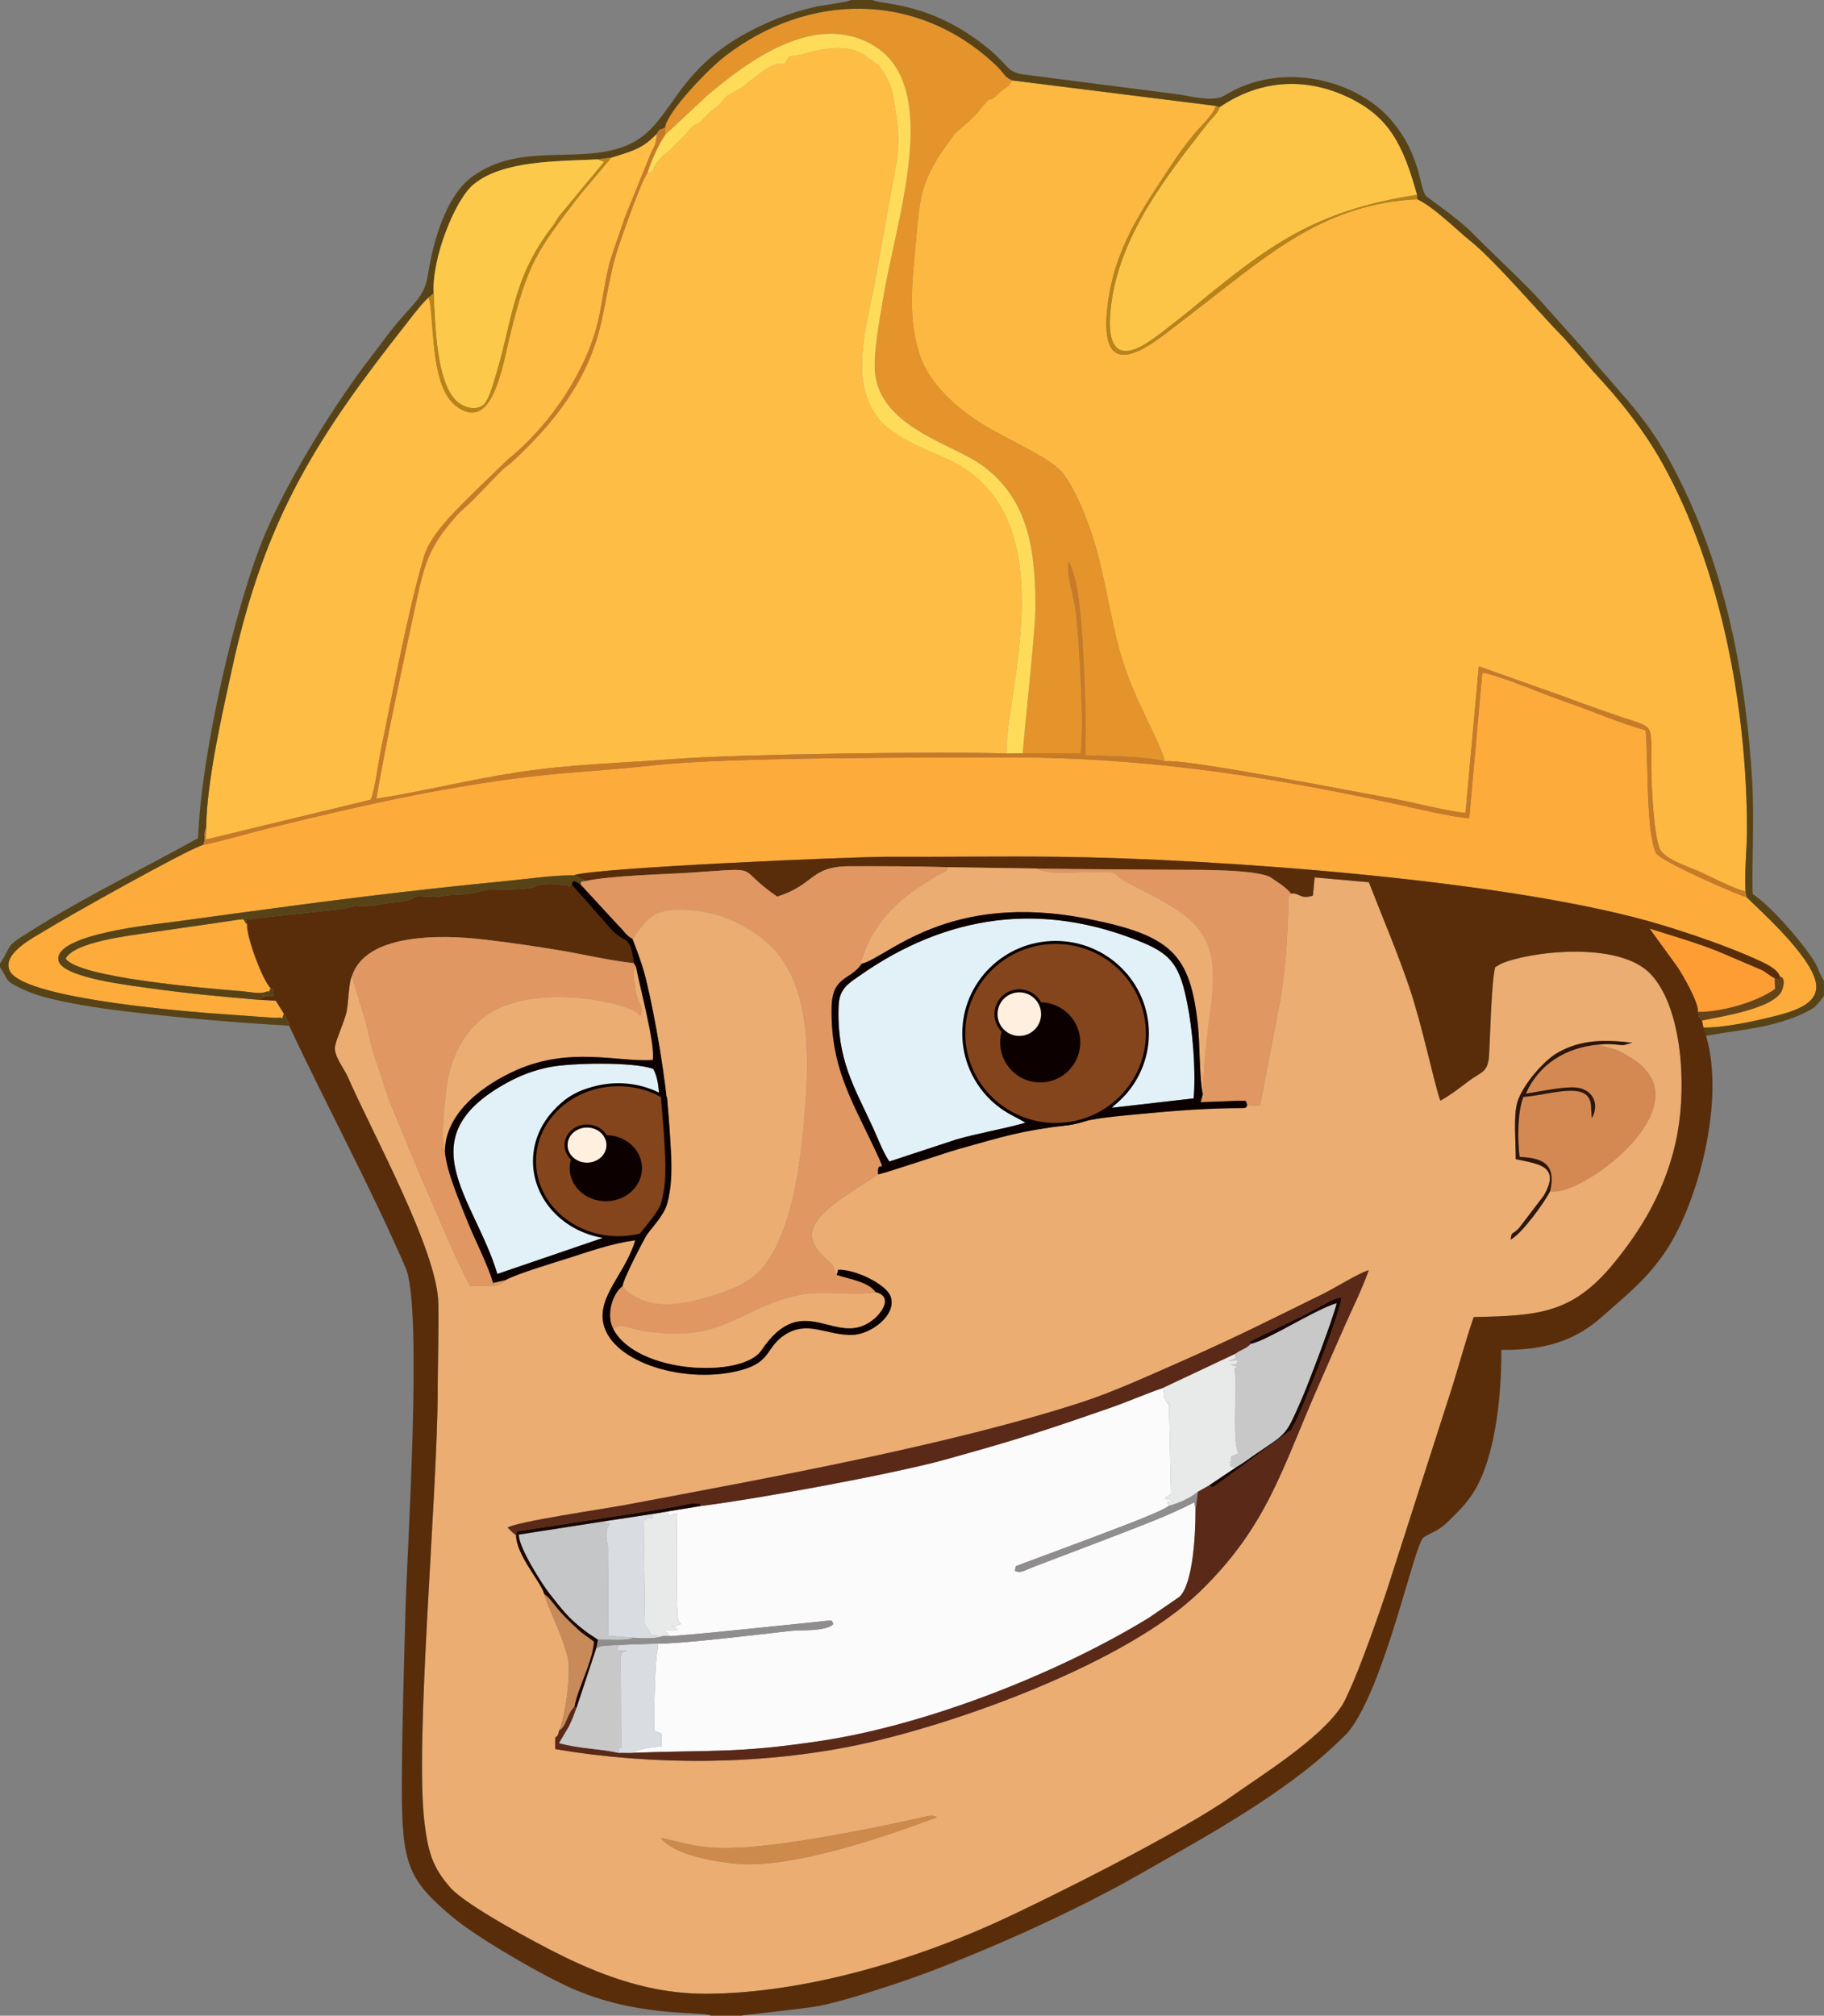 <?xml version="1.0" encoding="UTF-8"?>
<!DOCTYPE svg PUBLIC "-//W3C//DTD SVG 1.1//EN" "http://www.w3.org/Graphics/SVG/1.1/DTD/svg11.dtd">
<!-- Creator: CorelDRAW 2021 (64 Bit) -->
<svg xmlns="http://www.w3.org/2000/svg" xml:space="preserve" width="52.976mm" height="58.519mm" version="1.1" style="shape-rendering:geometricPrecision; text-rendering:geometricPrecision; image-rendering:optimizeQuality; fill-rule:evenodd; clip-rule:evenodd"
viewBox="0 0 1083.13 1196.47"
 xmlns:xlink="http://www.w3.org/1999/xlink"
 xmlns:xodm="http://www.corel.com/coreldraw/odm/2003">
 <rect x="0" y="0" width="1083.13" height="1196.47" fill="#808080" stroke="none"/>
 <defs>
  <style type="text/css">
   <![CDATA[
    .str0 {stroke:#0C0100;stroke-width:1.8;stroke-miterlimit:22.926}
    .str1 {stroke:#0C0100;stroke-width:3.61;stroke-miterlimit:22.926}
    .fil34 {fill:none}
    .fil17 {fill:#0C0100}
    .fil24 {fill:#1A0702}
    .fil29 {fill:#301609}
    .fil31 {fill:#544F4B}
    .fil12 {fill:#574316}
    .fil4 {fill:#592D0A}
    .fil10 {fill:#5A2918}
    .fil30 {fill:#674318}
    .fil11 {fill:#85451C}
    .fil32 {fill:#85451C}
    .fil28 {fill:#908E8D}
    .fil25 {fill:#B98317}
    .fil20 {fill:#C4C6C8}
    .fil27 {fill:#C78A58}
    .fil16 {fill:#C87A26}
    .fil18 {fill:#C8C8C9}
    .fil23 {fill:#CD8A4B}
    .fil15 {fill:#D48953}
    .fil22 {fill:#D9DDE2}
    .fil7 {fill:#E09762}
    .fil9 {fill:#E2F1F8}
    .fil6 {fill:#E4942A}
    .fil19 {fill:#E8E9E9}
    .fil0 {fill:#EBAD72}
    .fil26 {fill:#F6EADA}
    .fil8 {fill:#FCC547}
    .fil13 {fill:#FCC94A}
    .fil5 {fill:#FCFBFC}
    .fil3 {fill:#FDAC3B}
    .fil1 {fill:#FDB841}
    .fil21 {fill:#FE9D34}
    .fil2 {fill:#FEBD45}
    .fil14 {fill:#FEDC5A}
    .fil33 {fill:#FFEFDF}
   ]]>
  </style>
 </defs>
 <g id="Camada_x0020_1">
  <g id="_2519082332848">
   <path class="fil0" d="M445.17 1106.6c-12.17,0 -44.41,-4.11 -52.78,-15.75 15.88,3.69 23.52,6.35 41.09,6.08 29.15,-0.44 82.04,-11.03 112.9,-17.88 3.87,-0.86 7.16,-2.2 9.95,-0.37 -27.68,10.47 -78.44,27.91 -111.16,27.91zm-113.1 -79.51c3.57,-8.06 7.41,-34.32 4.9,-43.93 -1.59,-6.12 -3.79,-11.99 -6.35,-18.19 -2.63,-6.34 -5.44,-12 -7.44,-18.72 -1.49,-6.73 -16.56,-22.86 -16.74,-34.96 -1.83,-1.42 -3.37,-2.88 -4.96,-4.52 4.31,-3.39 59.15,-11.45 69.45,-13.39 83.9,-15.84 191.83,-35.27 271.09,-60.93 19.22,-6.22 40.77,-16.14 58.89,-24.1 31.41,-13.79 54.93,-25.66 84.68,-40.3 7.6,-3.74 20.39,-11.92 27.21,-14.13 -3.29,9.8 -9.77,23.04 -14.2,32.99 -5.21,11.71 -9.92,22.67 -14.99,34.14 -22.45,50.8 -30.66,84.59 -71.25,123.88 -43.71,42.3 -144.72,78.56 -202.45,90.73 -57.25,12.08 -121.86,12.45 -180.17,2.57 -0.33,-12.58 0.65,-3.17 2.35,-11.15zm588.45 -320.02c-3.89,7.54 -16.96,25.32 -23.43,28.75 0.52,-5.16 0.86,-2.52 4.89,-6.77l14.66 -19.2c10.62,-18.02 -3.54,-18.95 -16.56,-21.81 0.11,-9.2 -1.45,-25.53 0.91,-33.59 3,-10.27 15.55,-24.57 23.39,-29.21 14.27,-8.44 28.63,-8.15 44.91,-6.3l-5.15 1.43c-2.8,0.12 -6.83,-1.19 -15.09,-0.28l9.33 2.68c3.07,0.94 5.23,2.11 7.84,3.74 4.75,2.98 8.43,4.91 12.6,10.65 20.86,28.71 -42.27,73.73 -58.28,69.91zm-153.82 -176.61l-1.46 1.62c-0.07,0.23 -0.12,1.66 -0.16,3.08 -0.56,20.64 -1.52,39.25 -5.11,59.84l-11.76 61.4 -7.55 -0.43c-1.05,1.97 0.17,1.03 -2.2,1.78 -20.46,-0.09 -42.1,1.63 -61.92,3.54 -9.48,0.92 -19.95,1.76 -29.12,3.51 -4.32,0.83 -8.22,2.49 -13.41,3.1 -27.98,3.3 -37.63,6.56 -65.12,14.25 -7.66,2.14 -44.64,14.75 -47.44,14.89l-17.5 11.4c-19.71,13.53 -30.87,24.26 -12.39,39.77 1.39,1.17 2.5,2.11 3.32,3.63 1.81,3.38 -0.9,1.44 2.01,4.98l0.88 -3.12c10.26,-0.32 28.37,8.63 31.05,15.7 4.15,10.93 -11.55,22.75 -22.83,22.99 -15.01,0.32 -26.23,-8.83 -39.76,-0.18 -11.29,7.22 -8.07,16.08 -25.7,20.96 -32.63,9.03 -77,-4.06 -82.19,-27.47 -3.63,-16.39 13.15,-29.9 18.92,-49.51 -14.8,2.06 -27.02,6.61 -40.34,10.81 -8.54,2.69 -30.71,9.38 -36.62,12.8 -5.32,5.92 -14.35,2.32 -21.03,3.73 -10.51,-19.69 -20.26,-44.91 -29.98,-66.41l-18.7 -45.3c-2.65,-8.41 -5.01,-15.39 -7.91,-23.99 -2.8,-8.3 -4.19,-17.19 -6.48,-24.58l-7.19 -23.74c-1.9,2.62 -2.1,16.5 -3.24,21.25 -1.53,6.4 -5.9,15.41 -6.79,20.18 -1.06,5.63 5.29,13.08 7.62,18.44 14.09,32.34 53.11,102.87 53.69,134.13 0.33,17.59 -0.33,35.22 -0.38,52.56 -0.19,62.77 -13.73,208.23 -7.81,256.07 2.2,17.74 4.95,26.58 15.44,38.43 9.11,10.28 49.59,32.19 66.9,40.65 25.08,12.26 53.17,22.42 85.05,22.24 59.02,-0.33 123.28,-20.23 171.51,-42.09 31.49,-14.28 110.96,-54.22 140.1,-74.87 19.19,-13.59 52.25,-33.85 65.52,-53.69 1.98,-2.96 3.07,-5.86 4.69,-9.31 6.22,-13.22 17.23,-44.44 21.98,-58.67l39.23 -122.03c4.26,-13.7 8.1,-27.93 12.59,-40.98 37.75,-0.97 58.11,-1.5 82.98,-31.69 15.77,-19.15 32.11,-44.49 38.1,-77.78 5.48,-30.4 2.18,-74.79 -15.88,-94.05 -19.07,-20.34 -73.22,-13.31 -89.19,-6.11l-3.22 1.92c-2.26,8.18 -2.99,41.03 -3.63,52.1 -0.61,10.69 -4.86,9.99 -12.29,15.63 -5.56,4.23 -11.11,8.51 -16.68,11.5 -3.94,-11.16 -10.52,-44.01 -18.38,-67.18 -7.19,-21.19 -15.87,-41.39 -24.06,-62.49l-32.19 -2.84 -1.03 10.8c-7.62,2.53 -8.26,-2.05 -12.93,-1.16z"/>
   <path class="fil1" d="M691.74 451.92c9.34,-2.12 112.39,17.95 134.47,21.95 14.78,2.68 29.39,6.86 44.01,8.75l7.94 -87.09 50.01 17.73c8.03,3.12 16.8,6.07 25.61,9.26 34.72,12.56 24.76,1.48 27.23,46.79 0.49,9.06 1.61,26.54 4.42,34.02 2.51,6.67 17.14,11.06 24.12,14.2 7,3.15 21.18,10.65 26.97,11.5 -0.7,-10.96 0.91,-25.36 0.89,-37.19 -0.15,-72.63 -15.64,-154.35 -49.9,-216.25 -11.33,-20.48 -26.23,-38.88 -41.1,-54.72l-17.44 -19.96c-14.42,-14.52 -41.18,-46.23 -56.27,-58.24 -7.2,-5.73 -21.38,-19.94 -31.18,-24.39 -53.67,2.47 -87.44,31.88 -124.86,60.89l-25.71 19.82c-20.18,15.12 -37.71,20.88 -33.3,-17.13 4.03,-34.75 20.52,-57.34 38.18,-84.31 4.21,-6.42 8.68,-12.34 12.82,-17.45 3.84,-4.75 11.81,-11.74 13.33,-17.22l-120.98 -15.13c-2.05,3.39 -1.31,2.7 -4.84,5.13 -3.97,2.73 -2.51,2.28 -4.94,4.28 -6.75,5.55 0.48,-4.06 -10,8.75 -4.59,5.61 -13.75,12.62 -14.44,13.64l-8.26 11.58c-12.15,19.02 -12.43,27.88 -14.6,51.67 -2.07,22.67 -5.47,47.23 2.98,69.92 6.4,17.18 23.82,31.4 37.36,39.62 14.55,8.84 40.35,19.85 47.07,28.8 9.72,12.94 18.18,36.79 22.32,54.86 8.57,37.35 8.79,52.75 26.1,88.28 3.11,6.39 10.84,22.03 11.97,27.63z"/>
   <path class="fil2" d="M384.38 102.79c-3.49,4.24 -16.21,40.33 -18.51,48.05 -5.5,18.47 -6.64,36.61 -12.66,54.01 -9.76,28.24 -27.78,49.29 -48.28,68.53 -3.57,3.34 -5.31,3.79 -8.77,7.61l-16.68 17.18c-3.21,3 -5.68,4.81 -8.41,7.91 -17.04,19.4 -19,28.05 -25.34,57.75 -7.88,36.91 -16.02,74.18 -22.29,110.27 27.94,-4.35 55.6,-11.35 84.22,-15.74 30.83,-4.72 61.37,-5.41 92.43,-7.81 37.31,-2.89 160.22,-4.65 197.79,-3.26 -2.45,-31.74 38.56,-143.68 -37.43,-175.81 -7.49,-3.17 -19.55,-8.41 -26.08,-12.59 -9.74,-6.23 -13.37,-9.66 -18.04,-19.38 -9.51,-19.78 -1.27,-49.8 2.28,-67.38l11.67 -64.42c5.3,-25.64 3.11,-31.84 -0.07,-51.61 -0.86,-5.32 -5.05,-13.8 -8.93,-17.74l-3.92 -2.9c-0.21,-0.14 -0.52,-0.31 -0.73,-0.46l-2.07 -1.55c-11.07,-8.61 -28.41,-4.15 -39.38,-0.9l-6.64 0.87 -2.34 4.14c-8.14,0.57 -6.92,0.76 -13.66,4.97l-7.9 5.99c-4.17,4.07 -6.47,4.24 -11.39,7.41 -1.94,1.25 -1.53,0.91 -2.54,1.99 -3.55,3.75 -0.01,1.7 -7.1,7.01 -0.86,0.64 -1.34,0.96 -1.97,1.48 -0.08,0.07 -2.23,2.16 -2.33,2.27 -0.16,0.18 -0.37,0.46 -0.53,0.64 -4.75,5.32 -3.42,2.76 -7.37,5.6 -2.28,1.64 -2.71,2.96 -4.37,4.86l-9.38 9.39c-2.43,2.16 -2.57,1.73 -5.07,4.29l-2.13 2.48c-5.13,7.1 -1.17,5.5 -6.07,6.81z"/>
   <path class="fil3" d="M120.6 501.56c-8.78,2.26 -81.66,43.26 -93.23,50.43 -7.17,4.45 -26.25,13.88 -21.66,24.12 7.07,15.77 94.73,23.36 118.26,25.28l39.66 2.84c6.38,-0.87 2.78,2.54 4.91,-2.48l-4.8 -7.72 -10.68 -0.61c-21.71,-1.82 -43,-3.84 -64.13,-6.85 -9.76,-1.39 -52.01,-6.04 -54.19,-16.38 -3.33,-15.8 59.23,-21.76 66.5,-22.75 53.74,-7.34 103.32,-14.2 157.31,-20.15 13.94,-1.54 26.62,-2.86 40.36,-4.17 12.99,-1.25 28.63,-3.59 41.9,-3.6 11.53,-4.36 165.46,-11.06 187.31,-10.94 33.09,0.18 66.1,-0.38 99.33,0 95.52,1.09 271.8,13.83 359.83,40.62 17.07,5.2 38.73,12.62 54.86,19.88 4.43,1.99 13.63,5.84 14.68,10.51 0.02,0.02 4.07,0.04 1.58,7.76 -3.61,11.2 -37.48,16.3 -47.75,18.38l0.87 4.25c11.19,0.26 29.94,-3.61 40.84,-6.39 10.9,-2.78 28.42,-6.91 25.96,-20.23 -2.95,-15.95 -32.79,-42.54 -41.18,-50.8 -5.43,-1.32 -51.44,-21.46 -53.79,-26.23 -6.01,-12.21 -4.49,-55.99 -6.16,-72.83 -15.01,-4.09 -32.66,-11.86 -48.56,-17.26 -9.5,-3.22 -40.7,-16.3 -48.42,-16.89l-7.74 86.31c-7.75,-0.1 -34.05,-6.33 -43.23,-8.32 -80.04,-17.36 -152.9,-28.18 -235.67,-27.81 -48.42,0.21 -162.47,-0.1 -205.7,4.78 -16.05,1.81 -32.48,2.97 -48.8,4.3 -59.89,4.87 -118.94,18.13 -177.41,32.48 -13.87,3.4 -28.64,7.91 -41.06,10.49z"/>
   <path class="fil4" d="M340.81 519.51l7.04 3.44c15.64,-3.31 45.42,-3.85 62.81,-5 44.25,-2.94 24.67,-3.56 50.87,14.26 22.62,-7.11 19.33,-18 43.24,-18.03 18.35,-0.02 39.19,-0.04 57.95,0.56l53.04 0.82c27.55,0.46 54.35,0.47 81.79,0.71 10.38,0.09 49.45,-0.57 57.3,4.75 3.85,2.6 8.67,5.53 11.85,9.43 4.67,-0.9 5.31,3.69 12.93,1.16l1.03 -10.8 32.19 2.84c8.19,21.11 16.87,41.3 24.06,62.49 7.86,23.18 14.44,56.03 18.38,67.18 5.57,-3 11.11,-7.27 16.68,-11.5 7.43,-5.64 11.68,-4.94 12.29,-15.63 0.64,-11.07 1.37,-43.92 3.63,-52.1l3.22 -1.92c15.98,-7.21 70.12,-14.23 89.19,6.11 18.05,19.26 21.35,63.65 15.88,94.05 -5.99,33.29 -22.33,58.63 -38.1,77.78 -24.87,30.19 -45.22,30.72 -82.98,31.69 -4.49,13.05 -8.33,27.27 -12.59,40.98l-39.23 122.03c-4.75,14.23 -15.76,45.45 -21.98,58.67 -1.62,3.45 -2.71,6.35 -4.69,9.31 -13.28,19.85 -46.33,40.1 -65.52,53.69 -29.15,20.64 -108.62,60.59 -140.1,74.87 -48.23,21.86 -112.48,41.77 -171.51,42.09 -31.87,0.18 -59.96,-9.98 -85.05,-22.24 -17.31,-8.46 -57.79,-30.37 -66.9,-40.65 -10.49,-11.85 -13.25,-20.68 -15.44,-38.43 -5.93,-47.84 7.61,-193.3 7.81,-256.07 0.05,-17.33 0.71,-34.97 0.38,-52.56 -0.58,-31.26 -39.6,-101.79 -53.69,-134.13 -2.34,-5.36 -8.68,-12.82 -7.62,-18.44 0.9,-4.77 5.26,-13.79 6.79,-20.18 1.14,-4.75 1.34,-18.63 3.24,-21.25 7.89,-24.89 50.64,-25.14 79.05,-21.74 15.51,1.85 29.99,3.95 45.07,6.49 13.73,2.31 29.79,6.12 43.24,7.46 -2.34,-17.35 -4.64,-11.03 -12.77,-19.3l-24.01 -27.2c-4.07,2.73 0.96,0.72 -2.97,0.4 -4.1,-0.33 -10.1,-1.55 -16.12,-0.38 -5.5,1.06 0.93,0.43 -5.17,1.66 -6.32,1.28 -19.17,1.06 -24.05,1.27 -4.48,0.19 -0.16,-0.2 -4.31,0.63 -1.89,0.38 -3.96,0.75 -5.84,1.16 -5.22,1.11 -7.85,0.93 -13.53,1.26 -5.39,0.31 -6.76,1.7 -12.78,1.16 -15.14,-1.35 -1.27,1.37 -22.65,3.45 -5.84,0.57 -7.95,1.66 -12.47,1.88 -13.33,0.65 -2.62,-1.33 -15.46,1.65 -1.57,0.36 -1.52,0.33 -3.13,0.44l-44.7 4.78c-5.85,0.64 -6.78,1.71 -10.46,0.61l0.71 3.41c-0.45,7.59 9.52,34.11 14.06,37.95 2.04,3.63 1.73,-4.74 1.73,4.66l-6.69 0c1.54,-0.54 -1.01,-1.09 2.12,-0.02l-4.78 2.22 10.68 0.61 4.8 7.72c0.19,0.29 0.41,0.68 0.54,0.91l1.4 2.66c1.22,2.76 0.47,0.74 1.19,3.54 22.18,47.37 47.88,94.77 69.11,143.52 10.4,23.9 0.88,167.73 -0.07,204.57 -0.89,34.83 -2.05,68.49 -2.13,104 -0.1,45.7 4.01,55.03 29.58,76.54 8.15,6.85 20.82,14.96 31.31,21.23 11.73,7.01 22.4,13.06 34.73,19.08 41.79,20.43 82.39,15.74 88.03,18.68l17.83 0c0.58,-0.3 40.12,-4.4 47.04,-5.91 14.71,-3.21 27.5,-7.46 40.91,-11.77 13.52,-4.34 26.15,-9.12 39.29,-14.39 35.26,-14.13 75.8,-32.74 107.89,-51.02 38.89,-22.15 86.89,-48 119.35,-79.29 2.52,-2.43 4.81,-4.46 6.4,-6.46 21.46,-27.02 38.69,-109.99 44.15,-114.82 1.78,-1.57 6.54,-3.37 8.96,-4.97 3.07,-2.03 4.54,-3.36 7.03,-5.84 4.59,-4.58 7.98,-7.73 12.17,-13.58 14.31,-19.98 18.42,-58.27 18.23,-87.15 27.11,0.37 44.68,-6.24 59.68,-19.54 15.31,-13.57 27.21,-22.75 38.45,-39.84 18.45,-28.06 34.9,-87.77 23.5,-126.97 -0.34,-3.03 -0.09,-1.19 -0.61,-2.95 -0.08,-0.25 -0.39,-0.45 -0.45,-1 -0.07,-0.57 -0.36,-0.67 -0.54,-1l-0.87 -4.25c-2.57,-3.21 -1.58,-0.62 -2.28,-5.07 0.4,-5.79 -8.94,-21.8 -12.11,-26.59l-16.49 -22.73c13.65,4.33 26.42,7.96 40.01,13.27l26.99 11.54c2.01,1.21 5.36,3.96 7.08,4.57 1.15,0.99 2.41,-0.38 2.42,2.26 0.35,-1.46 0.85,0.53 0.56,-3.39 -1.05,-4.67 -10.25,-8.51 -14.68,-10.51 -16.13,-7.26 -37.79,-14.68 -54.86,-19.88 -88.03,-26.79 -264.31,-39.52 -359.83,-40.62 -33.23,-0.38 -66.24,0.17 -99.33,-0 -21.85,-0.12 -175.78,6.57 -187.31,10.94z"/>
   <path class="fil5" d="M416.25 893.91l-19.81 3.26c1.07,3.99 -0.34,2.33 5.7,1.14 -0.25,1.06 -0.92,60 0.71,63.6 0.15,0.34 0.77,2.02 1.03,1.38 0.07,-0.18 0.4,0.41 0.6,0.62 -3.55,1.12 -1.9,1.11 -6.08,1.41 4.81,1.6 1.81,0.48 4.06,2.56l-8 -0.01 3.57 3.33c16.8,-1.3 33.23,-2.97 49.66,-4.67l37.26 -3.82c11.68,-1.4 8.38,-0.76 9.99,1.23 -4.44,4.64 -19.1,3.4 -25.51,4.13 -17.63,2 -66.38,7.88 -78.61,7.49l-0.23 3.25c-1.67,4.01 -2.26,40.32 -2.26,48.23 5.37,3.4 4.54,-1.45 4.52,9.62 -3.68,0.09 -14.15,1.32 -17.16,3.77 47.17,-1.8 61.71,0.49 112.03,-7.11 62.89,-9.49 140.99,-40.2 194.55,-73.05l18.02 -12.34c8.31,-7.55 9.69,-38.04 9.66,-51.56l-0.7 -4.67c-15.92,8.34 -34.59,14.99 -52.52,22.01l-40.66 15.46c-8.38,3.12 -9.78,4.95 -13.42,3.21 1.09,-3.64 -1.1,-1.88 4.27,-4.15l41.8 -15.6c8.19,-3.17 41.01,-15.13 45.34,-18.8 -1.06,-3.55 -2.15,-2.06 2.74,-2.24 -0.28,-0.24 -0.67,-0.49 -0.91,-0.63 -0.22,-0.13 -0.62,-0.43 -0.89,-0.57 -2.77,-1.47 -1.86,0.88 -2.6,-1.05 -0.13,-0.34 -0.56,-0.1 -0.76,-0.07l3.74 -2.45 -1.17 -52.58c-2.44,-5.89 3.21,3.94 -1.14,-1.39l-2.11 -4.1c-0.09,-1.96 0.82,-2.3 -0.28,-4.93 -10.39,3.53 -20.46,8.02 -30.63,11.56 -40.39,14.06 -54.76,18.77 -98.75,30.99 -30.59,8.5 -113.11,23.66 -145.04,27.53z"/>
   <path class="fil2" d="M362.98 93.58l-19 22.56c-25.47,33.28 -30.25,39.48 -40.89,81.91 -4.69,18.69 -10.39,59.69 -32.35,42.9 -14.02,-10.71 -13.01,-43.08 -15.32,-60.94l-0.85 -3.45c-4.09,3.55 -8.85,10 -12.79,14.99 -52.77,66.87 -84.27,115.06 -103.83,204.68 -5.83,26.69 -15.23,67.64 -15.53,95.02l-0.19 7.11 97.93 -23.67c2.6,-6.54 4.32,-21.09 5.88,-28.71 7,-34.21 16.39,-84.17 25.79,-115.85 4.09,-13.78 21.05,-29.28 31.54,-39.78l18.4 -17.8c25,-19.97 48.58,-54.76 54.47,-87.02 6.04,-33.06 3.51,-23.35 14.78,-56.3l15.19 -37.51c1.23,-2.86 1.93,-3.81 2.97,-6.41l0.99 -5.27c-0.01,-0.09 -0.06,-0.39 -0.16,-0.56 -8.66,8.67 -12.88,9.73 -27.03,14.12z"/>
   <path class="fil6" d="M394.92 75.75l0.21 4.15 24.9 -23.26c23.38,-19.69 64.16,-51.04 99.41,-29.25 40.25,24.89 12.56,103.6 4.98,149.86 -1.93,11.77 -5.84,31.99 -4.81,43.61 2.88,32.28 45.48,42.58 62.54,54.57 26.72,18.78 32.98,46.9 32.7,85.6 -0.11,15.16 -5.9,65.03 -7.51,86.1l34.48 -0.01c1.56,-16.77 0.12,-41.54 -0.87,-58.14 -0.59,-9.94 -1.1,-18.96 -2.57,-28.66 -1.23,-8.1 -5.23,-19.46 -3.8,-27.05 6.68,11.89 7.98,42.23 8.6,54.63 1.02,20.22 1.86,39.36 1.34,60.5 13.81,0.47 34.31,0.37 47.23,3.52 -1.13,-5.59 -8.86,-21.23 -11.97,-27.63 -17.31,-35.53 -17.53,-50.93 -26.1,-88.28 -4.15,-18.07 -12.6,-41.92 -22.32,-54.86 -6.72,-8.94 -32.52,-19.96 -47.07,-28.8 -13.54,-8.22 -30.96,-22.44 -37.36,-39.62 -8.45,-22.69 -5.05,-47.25 -2.98,-69.92 2.17,-23.79 2.45,-32.65 14.6,-51.67l8.26 -11.58c0.68,-1.02 9.85,-8.03 14.44,-13.64 10.47,-12.81 3.24,-3.2 10,-8.75 2.43,-2 0.97,-1.55 4.94,-4.28 3.53,-2.43 2.79,-1.74 4.84,-5.13 -5.71,-2.83 -3.32,-3.25 -10.98,-10.32 -46.05,-42.46 -109.99,-42.09 -159.43,-4.12 -10.28,7.89 -34.7,33.41 -35.67,42.43z"/>
   <path class="fil7" d="M347.85 522.96c-3.98,0.46 -2.16,-0.43 -3.19,1.97l22.28 24.18c3.66,3.44 4.79,6.26 8.73,8.26 9.63,-13.79 13.58,-19.84 39.15,-16.6 16.09,2.04 30.88,9.99 40.88,18.84 23.41,20.68 25.41,58.71 22.58,95.92 -2.52,33.1 -7.03,72.01 -23.63,94.77 -8.51,11.68 -23.45,16.76 -38.64,20.92 -8.72,2.39 -17.73,3.77 -26.99,2.63 -6.98,-0.86 -16.82,-5.66 -19.2,-10.52 -6.51,4.75 -9.95,17.77 -5.59,25.52 4.3,-3.78 8.36,-0.44 17.61,1.06 47.81,7.75 56.16,-13.38 92.47,-21.2 14.73,-3.18 34.03,0.77 45.6,-1.7 -3.74,-5.91 -15.6,-7.88 -23.05,-10.18 -2.91,-3.54 -0.2,-1.6 -2.01,-4.98 -0.82,-1.52 -1.92,-2.46 -3.32,-3.63 -18.48,-15.51 -7.32,-26.24 12.39,-39.77l17.5 -11.4c-1,-11.14 7.04,4.06 -2.49,-16.02 -13.7,-28.89 -25.68,-48.13 -25.14,-82.83 0.3,-19.16 11.11,-16.04 17.96,-26.18 -1.77,-2.46 -0.74,0.2 0.42,-3.66 5.35,-17.76 19.21,-32.98 34.64,-42.52 2.98,-1.84 5.42,-3.61 8.61,-5.51 6.27,-3.73 6.45,-1.95 7.29,-5.59 -18.76,-0.6 -39.61,-0.58 -57.95,-0.56 -23.92,0.03 -20.62,10.91 -43.24,18.03 -26.2,-17.82 -6.62,-17.19 -50.87,-14.26 -17.39,1.16 -47.17,1.69 -62.81,5z"/>
   <path class="fil8" d="M724.26 63.62c-1.32,4.1 -4.06,5.77 -6.62,9.05 -24.62,31.4 -53.01,67.06 -57.97,109.33 -3.06,26.16 5.2,33.17 24.44,19.58 6.29,-4.44 11.17,-8.53 17.23,-13.17 2.93,-2.24 5.8,-4.72 8.39,-6.85 43.2,-35.47 70.77,-56.6 131.78,-65.89 -8.33,-30.09 -16.81,-46.36 -40.55,-57.73 -28.36,-13.59 -55.35,-8.93 -76.69,5.7z"/>
   <path class="fil9" d="M601.1 661.96c-45.2,-23.53 -34.93,-92.22 15.19,-101.65 40.76,-7.67 75.24,30.68 62.31,70.41 -4.92,15.11 -10.48,18.45 -18.4,26.82l48.61 -5.57c1.43,-16.49 -0.62,-40.75 -3.78,-56.4 -4.27,-21.13 -8.57,-28.64 -26.11,-35.95 -60.02,-24.98 -116.76,-16.82 -168.61,19.61 -6.6,4.64 -11.93,7.57 -12.32,17.88 -1.21,31.7 9.4,48.35 20.2,71.77 3.11,6.75 5.96,14.67 9.94,20.55l39.67 -13.06c13.26,-3.83 28.49,-6.32 41.19,-9.99l-7.89 -4.44z"/>
   <path class="fil7" d="M208.99 579.5l7.19 23.74c2.28,7.4 3.67,16.28 6.48,24.58 2.91,8.6 5.26,15.58 7.91,23.99l18.7 45.3c9.72,21.5 19.47,46.72 29.98,66.41 6.68,-1.41 15.71,2.19 21.03,-3.73l-7.5 1.73c-2.87,-10.47 -11.1,-26.15 -15.53,-37.4 -4.27,-10.84 -12.2,-28.98 -13.06,-40.72 -3.17,-5.38 0.45,-39.7 2.96,-48.23 4.58,-15.57 12.09,-26.24 22.79,-33.31 29.79,-19.68 89.2,-5.6 90.23,1.38 2.56,-6.56 -1.32,-6.96 -2.35,-13.45 -0.54,-3.4 -2.17,-10.8 -1.31,-13.78l1.14 -2.32 -1.31 -1.99c-13.46,-1.35 -29.51,-5.15 -43.24,-7.46 -15.07,-2.54 -29.55,-4.63 -45.07,-6.49 -28.41,-3.4 -71.16,-3.16 -79.05,21.74z"/>
   <path class="fil10" d="M306.44 911.3c0.53,-3.5 0.49,-2.14 4.86,-2.94l77.88 -12c4.63,-0.8 9.21,-1.63 13.97,-2.43 2.01,-0.34 5.39,-1.29 7.12,-1.45 2.01,-0.19 1.3,-0.3 3.19,0.03 3.57,0.64 0.73,-1.75 2.79,1.4 31.94,-3.87 114.45,-19.02 145.04,-27.53 43.99,-12.23 58.36,-16.93 98.75,-30.99 10.17,-3.54 20.25,-8.03 30.63,-11.56l43 -20.25c3.08,-2.53 6.31,-2.73 9.09,-5.9 -1.76,-2.5 -1.64,-0.43 1.13,-2.28l23.73 -11.54c4.44,-1.98 10.15,-5.17 14.67,-7.46 4.41,-2.23 8.43,-5.5 14.43,-6.4 -1.29,10.41 -20.21,58.02 -25.61,70.04 -1.4,3.12 -2.49,5.27 -4.35,8.6l-44.44 32.7c-2.23,1.01 -1.09,2.36 -4.28,0.3l-6.76 3.77 -1.36 10.96c0.03,13.51 -1.35,44 -9.66,51.56l-18.02 12.34c-53.56,32.85 -131.66,63.56 -194.55,73.05 -50.32,7.6 -64.85,5.31 -112.03,7.11l-8.79 -0.04c-11.4,-2.58 -22.04,-2.2 -34.88,-5.71l5.82 -9.87c2.07,-4.35 2.91,-6.43 4.46,-10.96l-1.11 -0.92c-4.66,4.41 -4.73,11.77 -9.11,14.16 -1.7,7.98 -2.68,-1.43 -2.35,11.15 58.32,9.88 122.92,9.5 180.17,-2.57 57.73,-12.18 158.73,-48.44 202.45,-90.73 40.6,-39.28 48.8,-73.08 71.25,-123.88 5.07,-11.47 9.78,-22.44 14.99,-34.14 4.43,-9.95 10.92,-23.19 14.2,-32.99 -6.82,2.21 -19.6,10.39 -27.21,14.13 -29.75,14.64 -53.27,26.51 -84.68,40.3 -18.11,7.95 -39.67,17.87 -58.89,24.1 -79.25,25.66 -187.19,45.1 -271.09,60.93 -10.3,1.94 -65.14,10 -69.45,13.39 1.59,1.64 3.13,3.1 4.96,4.52z"/>
   <g>
    <path class="fil11" d="M596.41 613.99c0,0 0,0 0,0l0 0zm23.98 -52.53c-67.49,8.61 -58.32,111.97 12.92,104.75 7.67,-0.78 13.34,-2.83 19.4,-6.54 7.13,-4.36 8.51,-5.27 14.65,-12.21 29.9,-33.78 1.56,-92.2 -46.97,-86.01z"/>
   </g>
   <path class="fil12" d="M-0 572.06l0 2.02c5.55,8.17 2.04,7.6 12.63,12.73 6.07,2.94 12.36,4.8 19.26,6.41 13.98,3.27 29.6,5.55 44.1,7.28 31.86,3.81 63.29,6.43 95.68,8.34 -0.72,-2.8 0.03,-0.79 -1.19,-3.54l-1.4 -2.66c-0.12,-0.23 -0.34,-0.62 -0.54,-0.91 -2.13,5.03 1.47,1.61 -4.91,2.48l-39.66 -2.84c-23.53,-1.92 -111.2,-9.51 -118.26,-25.28 -4.59,-10.24 14.48,-19.67 21.66,-24.12 11.57,-7.17 84.45,-48.17 93.23,-50.43 2.04,-4.48 -0.3,-5.2 1.82,-10.33 0.3,-27.37 9.7,-68.33 15.53,-95.02 19.56,-89.61 51.06,-137.81 103.83,-204.68 3.94,-4.99 8.71,-11.44 12.79,-14.99l2.94 -2.46c-1.2,-20.78 12.69,-55.61 23.74,-64.67 17.37,-14.24 49.16,-13.63 73.74,-14.83l7.99 -1.02c14.15,-4.39 18.37,-5.45 27.03,-14.12 2.25,-3.44 0.22,-1.54 4.92,-3.71 0.97,-9.02 25.39,-34.53 35.67,-42.43 49.44,-37.97 113.38,-38.34 159.43,4.12 7.66,7.06 5.27,7.49 10.98,10.32l120.98 15.13 2.27 0.72c21.35,-14.63 48.33,-19.29 76.69,-5.7 23.74,11.37 32.22,27.65 40.55,57.73l0.01 2.64c9.81,4.44 23.98,18.65 31.18,24.39 15.09,12.01 41.84,43.71 56.27,58.24l17.44 19.96c14.87,15.85 29.77,34.25 41.1,54.72 34.26,61.9 49.76,143.62 49.9,216.25 0.02,11.84 -1.59,26.24 -0.89,37.19l0.61 3.51c8.39,8.26 38.23,34.86 41.18,50.8 2.46,13.31 -15.06,17.45 -25.96,20.23 -10.9,2.77 -29.65,6.64 -40.84,6.39 0.18,0.33 0.48,0.43 0.54,1 0.06,0.56 0.38,0.76 0.45,1 0.53,1.76 0.28,-0.08 0.61,2.95 13.85,-2.69 26.36,-3.5 39.91,-7.05 6.22,-1.63 12.36,-3.66 17.32,-6.03 8.16,-3.9 7.64,-4.09 12.78,-10.54l0 -9.15c-0.79,-1.09 -0.33,-0.26 -1.41,-2.33 -2.99,-5.73 -1.5,-5.15 -6.9,-12.96 -7.47,-10.81 -23.74,-29.31 -33.91,-36.05 -0.88,-10.96 1.03,-44.4 -0.43,-67.97 -3.56,-57.48 -13.96,-113.82 -36.85,-164.84 -21.86,-48.72 -35.63,-56.82 -62.81,-90.26l-23.73 -26.54c-9.23,-10.88 -31.17,-31 -42,-42.12 -9.09,-9.33 -27.17,-21.63 -27.91,-22.34 -4.63,-4.43 -2.81,-24.67 -21.67,-46.1 -20.07,-22.8 -64.02,-35.04 -98.19,-13.97 -7.06,4.35 -20.58,0.28 -29.56,-0.86l-90.05 -11.56c-9.75,-1.52 -8.64,-5.12 -19.55,-14.31 -34.77,-29.28 -64.85,-26.85 -70.15,-29.94l-12.48 0c-2.7,1.54 -17.27,3.06 -22.25,4.29 -7.51,1.85 -14.69,4.01 -21.34,6.66 -65.04,25.87 -59.27,63.06 -90.29,75.65 -27.93,11.34 -63.46,-2.85 -92,18.95 -14.68,11.21 -22.37,37.3 -25.48,57.42 -2.19,14.2 -9.32,17.17 -21.85,33.16 -4.59,5.86 -7.93,10.55 -12.11,15.94 -21.25,27.42 -48.26,71.13 -62.25,103.7 -18.48,43.02 -38.71,133.72 -40.31,181.77 -30.07,16.77 -63.1,32.78 -92.67,50.96 -24.61,15.13 -16.12,10.2 -25,23.58z"/>
   <path class="fil13" d="M257.51 174.09c0.9,20.02 1.76,53.08 13.72,64.11 3.21,2.96 9.98,5.85 15.17,2.63 3.02,-1.87 5.16,-8.88 6.58,-13.3 11.64,-36.22 10.45,-61.02 34.66,-92.59 2.4,-3.14 2.41,-3.66 4.2,-6.38l26.94 -32.53 -3.79 -1.43c-24.58,1.2 -56.36,0.59 -73.74,14.83 -11.05,9.06 -24.94,43.88 -23.74,64.67z"/>
   <path class="fil7" d="M714.28 649.5l-1.31 4.74 22.07 -0.83c5.23,0.23 4.52,-0.97 5.61,2.57l7.55 0.43 11.76 -61.4c3.59,-20.59 4.55,-39.2 5.11,-59.84 0.04,-1.41 0.09,-2.85 0.16,-3.08l1.46 -1.62c-3.18,-3.91 -8,-6.83 -11.85,-9.43 -7.85,-5.32 -46.92,-4.66 -57.3,-4.75 -27.44,-0.24 -54.23,-0.25 -81.79,-0.71 5.29,3.84 25.06,2.05 31.55,2.04 21.24,-0.03 10,0.04 22.71,6.57 39.6,20.34 54.96,27.65 49.11,72.54 -2.27,17.41 -4.8,37.03 -4.92,55.27 1.23,-0.82 1.33,1.17 0.06,-2.49z"/>
   <path class="fil9" d="M360.77 733.83l-2.29 -1.12c-13.91,-1.7 -29,-9.29 -33.54,-18.92 -18.49,-39.18 7.95,-76.96 48.5,-68.33 9.91,2.11 12.15,6.23 18,8.74 0.05,-6.62 -0.52,-14.48 -3.57,-19.73 -12.01,-4.3 -48.61,-3.59 -61.63,-1.03 -9.22,1.82 -17.4,5.02 -24.89,9.1 -60.32,32.93 -19.55,68.47 -6,113.65l65.43 -22.35z"/>
   <path class="fil0" d="M511.77 572.02c15.05,-3.5 51,-43.29 134.64,-26.55 49.49,9.9 60.45,21 64.98,63.45 1.1,10.29 0.89,32.33 2.89,40.57 1.27,3.66 1.17,1.67 -0.06,2.49 0.12,-18.24 2.66,-37.86 4.92,-55.27 5.85,-44.89 -9.51,-52.2 -49.11,-72.54 -12.71,-6.53 -1.48,-6.6 -22.71,-6.57 -6.48,0.01 -26.26,1.8 -31.55,-2.04l-53.04 -0.82c-0.84,3.64 -1.02,1.86 -7.29,5.59 -3.19,1.9 -5.63,3.66 -8.61,5.51 -15.42,9.54 -29.29,24.76 -34.64,42.52 -1.16,3.85 -2.19,1.19 -0.42,3.66z"/>
   <path class="fil14" d="M395.13 79.91c-3.56,4.55 -8.59,15.75 -10.75,22.89 4.9,-1.31 0.94,0.29 6.07,-6.81l2.13 -2.48c2.5,-2.55 2.65,-2.13 5.07,-4.29l9.38 -9.39c1.66,-1.9 2.09,-3.21 4.37,-4.86 3.94,-2.84 2.62,-0.27 7.37,-5.6 0.16,-0.18 0.37,-0.46 0.53,-0.64 0.1,-0.11 2.26,-2.2 2.33,-2.27 0.63,-0.52 1.11,-0.84 1.97,-1.48 7.09,-5.31 3.55,-3.27 7.1,-7.01 1.02,-1.08 0.61,-0.74 2.54,-1.99 4.92,-3.16 7.22,-3.34 11.39,-7.41l7.9 -5.99c6.74,-4.21 5.52,-4.4 13.66,-4.97l2.34 -4.14 6.64 -0.87c10.98,-3.25 28.32,-7.71 39.38,0.9l2.07 1.55c0.21,0.15 0.52,0.32 0.73,0.46l3.92 2.9c3.88,3.94 8.07,12.42 8.93,17.74 3.18,19.77 5.37,25.97 0.07,51.61l-11.67 64.42c-3.55,17.58 -11.78,47.6 -2.28,67.38 4.67,9.72 8.3,13.14 18.04,19.38 6.52,4.18 18.59,9.42 26.08,12.59 75.99,32.13 34.98,144.07 37.43,175.81l9.45 -0.17c1.62,-21.06 7.4,-70.93 7.51,-86.1 0.28,-38.71 -5.98,-66.83 -32.7,-85.6 -17.06,-11.99 -59.66,-22.28 -62.54,-54.57 -1.03,-11.62 2.88,-31.84 4.81,-43.61 7.58,-46.26 35.27,-124.97 -4.98,-149.86 -35.24,-21.79 -76.02,9.56 -99.41,29.25l-24.9 23.26z"/>
   <path class="fil15" d="M920.52 707.07c16.01,3.82 79.14,-41.21 58.28,-69.91 -4.17,-5.74 -7.85,-7.67 -12.6,-10.65 -2.61,-1.63 -4.77,-2.8 -7.84,-3.74l-9.33 -2.68c-19.03,1.63 -35.34,11.61 -42.93,29.09 8.13,-1.25 20.75,-4.01 28.72,-3.71 10.42,0.39 15.5,9.25 10.44,18.34l-0.43 -6.06c0.2,-17.17 -22.95,-8 -40.24,-6.6 -3.46,9.09 -3.53,24.96 -2.22,35.6 14.96,0.54 21.58,5.08 18.15,20.33z"/>
   <path class="fil0" d="M264.19 683.41c0.25,-23.58 24.16,-40.16 42.6,-48.27 31.92,-14.05 60.11,-4.67 80.81,-5.93 1.71,-9.23 -7.93,-44.28 -9.94,-55.5l-1.14 2.32c-0.86,2.98 0.77,10.38 1.31,13.78 1.02,6.49 4.9,6.89 2.35,13.45 -1.03,-6.98 -60.44,-21.06 -90.23,-1.38 -10.71,7.07 -18.21,17.74 -22.79,33.31 -2.51,8.53 -6.14,42.86 -2.96,48.23z"/>
   <path class="fil16" d="M390.01 79.46c0.1,0.17 0.15,0.47 0.16,0.56l-0.99 5.27c-1.04,2.6 -1.74,3.55 -2.97,6.41l-15.19 37.51c-11.28,32.95 -8.74,23.24 -14.78,56.3 -5.89,32.26 -29.47,67.05 -54.47,87.02l-18.4 17.8c-10.49,10.49 -27.45,25.99 -31.54,39.78 -9.4,31.68 -18.79,81.63 -25.79,115.85 -1.56,7.63 -3.28,22.18 -5.88,28.71l-97.93 23.67 0.19 -7.11c-2.12,5.13 0.22,5.85 -1.82,10.33 12.42,-2.57 27.2,-7.08 41.06,-10.49 58.46,-14.35 117.52,-27.61 177.41,-32.48 16.31,-1.33 32.75,-2.48 48.8,-4.3 43.23,-4.88 157.28,-4.57 205.7,-4.78 82.77,-0.37 155.63,10.45 235.67,27.81 9.18,1.99 35.48,8.23 43.23,8.32l7.74 -86.31c7.72,0.59 38.92,13.66 48.42,16.89 15.9,5.4 33.55,13.16 48.56,17.26 1.67,16.85 0.15,60.63 6.16,72.83 2.35,4.78 48.36,24.92 53.79,26.23l-0.61 -3.51c-5.79,-0.86 -19.97,-8.35 -26.97,-11.5 -6.98,-3.14 -21.61,-7.53 -24.12,-14.2 -2.81,-7.48 -3.93,-24.96 -4.42,-34.02 -2.47,-45.31 7.49,-34.24 -27.23,-46.79 -8.82,-3.19 -17.59,-6.13 -25.61,-9.26l-50.01 -17.73 -7.94 87.09c-14.62,-1.89 -29.23,-6.07 -44.01,-8.75 -22.09,-4 -125.13,-24.07 -134.47,-21.95 -12.92,-3.14 -33.42,-3.05 -47.23,-3.52 0.52,-21.15 -0.32,-40.28 -1.34,-60.5 -0.62,-12.39 -1.92,-42.73 -8.6,-54.63 -1.44,7.59 2.57,18.95 3.8,27.05 1.47,9.71 1.98,18.72 2.57,28.66 1,16.6 2.44,41.38 0.87,58.14l-34.48 0.01 -9.45 0.17c-37.57,-1.39 -160.47,0.37 -197.79,3.26 -31.07,2.41 -61.61,3.09 -92.43,7.81 -28.62,4.38 -56.28,11.38 -84.22,15.74 6.27,-36.09 14.41,-73.36 22.29,-110.27 6.34,-29.7 8.3,-38.35 25.34,-57.75 2.73,-3.11 5.2,-4.92 8.41,-7.91l16.68 -17.18c3.46,-3.83 5.2,-4.27 8.77,-7.61 20.51,-19.24 38.52,-40.29 48.28,-68.53 6.01,-17.4 7.15,-35.55 12.66,-54.01 2.3,-7.72 15.02,-43.81 18.51,-48.05 2.15,-7.14 7.19,-18.34 10.75,-22.89l-0.21 -4.15c-4.7,2.17 -2.67,0.27 -4.92,3.71z"/>
   <path class="fil17" d="M358.48 732.71c2.5,-2.56 1.82,-0.31 -1.41,-1.85 -16.16,-7.68 -28.44,-0.55 -35.19,-34.99 -7.94,-40.54 32.12,-58 58.83,-46.06 13,5.81 11.83,9.37 12.76,24.62 0.68,11.21 0.7,23.95 -3.24,33.58 -3.1,7.57 -7.89,20.49 -11.83,25.43 -9.17,0.38 -14.12,-2.15 -17.63,0.4l-65.43 22.35c-13.55,-45.17 -54.32,-80.72 6,-113.65 7.49,-4.09 15.67,-7.29 24.89,-9.1 13.02,-2.56 49.62,-3.28 61.63,1.03 3.05,5.25 3.62,13.11 3.57,19.73 -5.85,-2.51 -8.08,-6.63 -18,-8.74 -40.54,-8.63 -66.99,29.16 -48.5,68.33 4.54,9.63 19.64,17.23 33.54,18.92zm-18.92 -207.49l24.01 27.2c8.14,8.28 10.44,1.95 12.77,19.3l1.31 1.99c2.01,11.22 11.65,46.27 9.94,55.5 -20.7,1.27 -48.89,-8.11 -80.81,5.93 -18.44,8.11 -42.35,24.69 -42.6,48.27 0.87,11.74 8.8,29.88 13.06,40.72 4.43,11.24 12.66,26.93 15.53,37.4l7.5 -1.73c5.9,-3.42 28.08,-10.11 36.62,-12.8 13.32,-4.2 25.54,-8.75 40.34,-10.81 -5.76,19.61 -22.55,33.12 -18.92,49.51 5.19,23.41 49.56,36.5 82.19,27.47 17.63,-4.88 14.4,-13.74 25.7,-20.96 13.53,-8.65 24.75,0.5 39.76,0.18 11.28,-0.24 26.98,-12.05 22.83,-22.99 -2.68,-7.07 -20.79,-16.02 -31.05,-15.7l-0.88 3.12c7.45,2.3 19.3,4.27 23.05,10.18 10.14,2.49 4.31,11.78 -1.68,16.47 -21.92,17.17 -41.24,-19.06 -66.13,18 -11.2,16.68 -73.74,14.13 -87.88,-12.63 -4.36,-7.75 -0.92,-20.77 5.59,-25.52 0.15,-3.61 12.05,-26.73 15.45,-32.22 2.31,-3.73 4.53,-4.69 7.13,-9.21 7.45,-12.95 6.05,-40.6 4.82,-57.11 -1.8,-24.12 -7.7,-59.3 -13.5,-83.38 -2.57,-10.68 -8,-23.86 -8.04,-24.04 -3.94,-2 -5.07,-4.82 -8.73,-8.26l-22.28 -24.18c-1.13,-0.84 -5.26,-4.04 -5.1,0.29z"/>
   <path class="fil11" d="M355.2 663.41c3.64,-1.13 4.73,-1.24 8.91,0.63 11.52,5.15 17.14,2.29 22.86,11.06 18.21,27.89 -26.39,47.33 -36.14,19.88 -1.04,-2.93 -0.92,-7.01 -1.9,-9.82 -0.07,-0.21 -11.31,-16.31 6.26,-21.75zm3.28 69.3l2.29 1.12c3.51,-2.55 8.46,-0.01 17.63,-0.4 3.94,-4.94 8.73,-17.86 11.83,-25.43 3.94,-9.63 3.92,-22.36 3.24,-33.58 -0.92,-15.25 0.25,-18.81 -12.76,-24.62 -26.72,-11.93 -66.78,5.52 -58.83,46.06 6.75,34.43 19.02,27.31 35.19,34.99 3.23,1.54 3.92,-0.72 1.41,1.85z"/>
   <path class="fil17" d="M620.39 561.46c48.53,-6.19 76.87,52.23 46.97,86.01 -6.14,6.94 -7.52,7.85 -14.65,12.21 -6.06,3.7 -11.72,5.76 -19.4,6.54 -71.24,7.22 -80.41,-96.14 -12.92,-104.75zm-11.4 104.94c-12.7,3.68 -27.93,6.16 -41.19,9.99l-39.67 13.06c-3.98,-5.88 -6.83,-13.8 -9.94,-20.55 -10.8,-23.42 -21.4,-40.08 -20.2,-71.77 0.39,-10.31 5.73,-13.24 12.32,-17.88 51.85,-36.43 108.59,-44.59 168.61,-19.61 17.54,7.3 21.84,14.82 26.11,35.95 3.17,15.65 5.21,39.91 3.78,56.4l-48.61 5.57c7.91,-8.37 13.48,-11.72 18.4,-26.82 12.92,-39.73 -21.56,-78.07 -62.31,-70.41 -50.11,9.43 -60.39,78.11 -15.19,101.65l7.89 4.44zm-97.22 -94.38c-6.85,10.14 -17.66,7.02 -17.96,26.18 -0.54,34.7 11.44,53.94 25.14,82.83 9.52,20.08 1.49,4.88 2.49,16.02 2.81,-0.14 39.78,-12.74 47.44,-14.89 27.49,-7.69 37.14,-10.95 65.12,-14.25 5.19,-0.61 9.09,-2.27 13.41,-3.1 9.17,-1.76 19.64,-2.6 29.12,-3.51 19.82,-1.91 41.47,-3.63 61.92,-3.54 2.37,-0.75 1.15,0.19 2.2,-1.78 -1.09,-3.54 -0.39,-2.33 -5.61,-2.57l-22.07 0.83 1.31 -4.74c-2,-8.25 -1.79,-30.28 -2.89,-40.57 -4.53,-42.45 -15.49,-53.55 -64.98,-63.45 -83.64,-16.73 -119.59,23.05 -134.64,26.55z"/>
   <path class="fil3" d="M160.68 586.56c-4.54,-3.84 -14.51,-30.36 -14.06,-37.95 -3.73,-3.44 2.08,-3.72 -13.14,-1.48l-43.65 6.31c-14.24,2.08 -45.57,5.71 -50.87,15.59 8.02,11.43 83.61,17.6 104.86,19.37 4.24,0.35 10.4,1.76 13.87,0.43 4.64,-1.77 -0.05,4.11 2.99,-2.26z"/>
   <path class="fil0" d="M364.23 788.85c14.14,26.76 76.67,29.31 87.88,12.63 24.89,-37.07 44.21,-0.84 66.13,-18 5.99,-4.69 11.82,-13.98 1.68,-16.47 -11.58,2.48 -30.87,-1.47 -45.6,1.7 -36.31,7.83 -44.66,28.96 -92.47,21.2 -9.25,-1.5 -13.31,-4.85 -17.61,-1.06z"/>
   <path class="fil18" d="M742.78 797.69c-2.78,3.16 -6.02,3.36 -9.09,5.9 -0.73,3.43 1.46,2.39 -4.39,4.22l5.77 -0.27c-1.57,2.93 1.53,1.85 -4.76,2.32l4.81 1.65c-3.48,1.71 -1.68,-2.09 -1.38,9.83 0.19,7.67 -1.76,35.68 1.67,41.25 -5.54,3 -4.12,0.54 -4.29,5.01 -5.36,2.24 1.77,-1.64 -0.8,2.76l3.62 0.66c5,-2.88 7.63,-5.12 12.1,-8.15 18.6,-12.6 17.32,-10.61 26.68,-31.76 4.01,-9.06 19.32,-49.45 21.04,-57.61 -12.9,3.83 -40.56,21.84 -50.97,24.19z"/>
   <path class="fil19" d="M690.68 823.83c1.09,2.63 0.19,2.97 0.28,4.93l2.11 4.1c4.35,5.33 -1.29,-4.5 1.14,1.39l1.17 52.58 -3.74 2.45c0.19,-0.03 0.63,-0.26 0.76,0.07 0.74,1.93 -0.17,-0.42 2.6,1.05 0.27,0.14 0.66,0.44 0.89,0.57 0.24,0.13 0.63,0.39 0.91,0.63 -4.89,0.17 -3.8,-1.31 -2.74,2.24 5.15,-1.3 13.01,-4.52 17.25,-8.43l6.76 -3.77 15.87 -10.63 -3.62 -0.66c2.57,-4.39 -4.56,-0.52 0.8,-2.76 0.16,-4.47 -1.25,-2.02 4.29,-5.01 -3.43,-5.57 -1.48,-33.58 -1.67,-41.25 -0.3,-11.93 -2.1,-8.13 1.38,-9.83l-4.81 -1.65c6.29,-0.47 3.19,0.61 4.76,-2.32l-5.77 0.27c5.85,-1.83 3.66,-0.79 4.39,-4.22l-43 20.25z"/>
   <path class="fil20" d="M355.08 973.33c6.48,-0.24 16.4,0.9 21.56,-1.2l-15.35 -1.21 -0.27 -52.4c-0.3,-2.93 -0.86,-3.61 -0.9,-7.25 -0.01,-0.52 0.27,-3.55 0.44,-4.04l0.78 -1.53c0.15,-0.26 0.81,-0.99 1.08,-1.26 -6.27,-0.01 -1.63,0.21 -3.45,-1.45l-50.9 7.91c-0.2,7.56 14.29,30.09 18.31,35.13 7.4,9.29 10.64,14.01 20.49,21.64 3.53,2.73 4.89,3.32 8.22,5.67z"/>
   <path class="fil12" d="M153.06 593.42l4.78 -2.22c-3.13,-1.07 -0.57,-0.52 -2.12,0.02l6.69 0c0,-9.4 0.31,-1.03 -1.73,-4.66 -3.03,6.37 1.66,0.49 -2.99,2.26 -3.47,1.33 -9.63,-0.08 -13.87,-0.43 -21.25,-1.77 -96.84,-7.93 -104.86,-19.37 5.3,-9.88 36.63,-13.51 50.87,-15.59l43.65 -6.31c15.22,-2.24 9.41,-1.96 13.14,1.48l-0.71 -3.41c3.68,1.1 4.61,0.03 10.46,-0.61l44.7 -4.78c1.62,-0.12 1.57,-0.08 3.13,-0.44 12.84,-2.98 2.13,-1.01 15.46,-1.65 4.53,-0.22 6.63,-1.31 12.47,-1.88 21.38,-2.08 7.51,-4.79 22.65,-3.45 6.03,0.54 7.4,-0.85 12.78,-1.16 5.69,-0.33 8.31,-0.15 13.53,-1.26 1.88,-0.4 3.95,-0.77 5.84,-1.16 4.15,-0.84 -0.17,-0.45 4.31,-0.63 4.87,-0.2 17.73,0.01 24.05,-1.27 6.09,-1.23 -0.33,-0.6 5.17,-1.66 6.03,-1.16 12.02,0.05 16.12,0.38 3.93,0.32 -1.1,2.33 2.97,-0.4 -0.16,-4.33 3.96,-1.13 5.1,-0.29 1.03,-2.4 -0.79,-1.51 3.19,-1.97l-7.04 -3.44c-13.27,0.01 -28.9,2.36 -41.9,3.6 -13.75,1.32 -26.43,2.64 -40.36,4.17 -53.99,5.94 -103.57,12.8 -157.31,20.15 -7.28,0.99 -69.83,6.95 -66.5,22.75 2.18,10.34 44.43,14.99 54.19,16.38 21.13,3.01 42.42,5.03 64.13,6.85z"/>
   <path class="fil21" d="M1008.36 600.66c15.37,0.12 36.78,-6.8 45.72,-13.7l-0.25 -6.25c-1.72,-0.61 -5.07,-3.36 -7.08,-4.57l-26.99 -11.54c-13.59,-5.31 -26.36,-8.93 -40.01,-13.27l16.49 22.73c3.17,4.79 12.51,20.81 12.11,26.59z"/>
   <path class="fil22" d="M358.97 902.98c1.82,1.66 -2.83,1.43 3.45,1.45 -0.28,0.28 -0.93,1 -1.08,1.26l-0.78 1.53c-0.16,0.49 -0.45,3.52 -0.44,4.04 0.04,3.64 0.6,4.32 0.9,7.25l0.27 52.4 15.35 1.21c5.28,0.59 13.2,0.55 17.49,-1.05l-7.38 -0.43 -3.63 -6.24c-0.04,-0.18 -0.08,-0.51 -0.11,-0.69l-0.84 -60.93c-0.02,-0.33 -0.18,-0.52 -0.09,-0.75 2.44,-0.06 2.04,1.72 1.17,-1.18 8.45,0 2.28,0.51 4.66,-2.26l-28.94 4.39z"/>
   <path class="fil18" d="M354.09 978.25l-11.8 35.6c-1.55,4.53 -2.39,6.61 -4.46,10.96l-5.82 9.87c12.84,3.51 23.48,3.14 34.88,5.71 2.63,-3.34 -3.11,-2.58 2.84,-2.83 -0.78,-0.55 -0.25,2.55 -0.84,-2.44l-0.21 -43.15c-0.35,-13.28 0.4,-10.5 3.46,-12.17l-5.73 -0.15c0.02,-0.04 0.76,-2.72 1.28,-3.28 -5.59,0.47 -9.96,-0.03 -13.6,1.87z"/>
   <path class="fil19" d="M387.91 898.59c-2.38,2.77 3.78,2.26 -4.66,2.26 0.87,2.9 1.27,1.13 -1.17,1.18 -0.09,0.24 0.07,0.42 0.09,0.75l0.84 60.93c0.03,0.18 0.07,0.51 0.11,0.69l3.63 6.24 7.38 0.43 3.89 0.13 -3.57 -3.33 8 0.01c-2.25,-2.08 0.75,-0.96 -4.06,-2.56 4.18,-0.3 2.54,-0.29 6.08,-1.41 -0.2,-0.2 -0.53,-0.8 -0.6,-0.62 -0.25,0.64 -0.87,-1.04 -1.03,-1.38 -1.63,-3.59 -0.95,-62.54 -0.71,-63.6 -6.04,1.18 -4.63,2.84 -5.7,-1.14l-8.53 1.42z"/>
   <path class="fil22" d="M367.69 976.39c-0.52,0.56 -1.26,3.24 -1.28,3.28l5.73 0.15c-3.06,1.66 -3.8,-1.11 -3.46,12.17l0.21 43.15c0.58,4.99 0.06,1.89 0.84,2.44 -5.95,0.25 -0.21,-0.52 -2.84,2.83l8.79 0.04c3.01,-2.45 13.47,-3.69 17.16,-3.77 0.02,-11.07 0.85,-6.22 -4.52,-9.62 0,-7.91 0.59,-44.22 2.26,-48.23l0.23 -3.25 -23.11 0.82z"/>
   <path class="fil23" d="M445.17 1106.6c32.72,0 83.48,-17.43 111.16,-27.91 -2.79,-1.84 -6.08,-0.49 -9.95,0.37 -30.86,6.85 -83.75,17.44 -112.9,17.88 -17.56,0.26 -25.2,-2.39 -41.09,-6.08 8.37,11.64 40.61,15.75 52.78,15.75z"/>
   <path class="fil24" d="M353.86 665.68c13.39,-6.88 22.49,15.6 8.29,20.19 -12.71,4.11 -21.94,-13.18 -8.29,-20.19zm1.35 -2.27c-17.58,5.44 -6.33,21.54 -6.26,21.75 0.97,2.8 0.86,6.89 1.9,9.82 9.75,27.45 54.35,8.01 36.14,-19.88 -5.72,-8.77 -11.35,-5.9 -22.86,-11.06 -4.18,-1.87 -5.27,-1.75 -8.91,-0.63z"/>
   <path class="fil25" d="M841.52 118.29l-0.01 -2.64c-61,9.29 -88.58,30.42 -131.78,65.89 -2.59,2.13 -5.46,4.61 -8.39,6.85 -6.06,4.64 -10.95,8.73 -17.23,13.17 -19.24,13.6 -27.5,6.58 -24.44,-19.58 4.95,-42.27 33.35,-77.93 57.97,-109.33 2.57,-3.28 5.3,-4.95 6.62,-9.05l-2.27 -0.72c-1.52,5.48 -9.49,12.47 -13.33,17.22 -4.14,5.12 -8.61,11.03 -12.82,17.45 -17.67,26.97 -34.15,49.56 -38.18,84.31 -4.41,38.01 13.11,32.24 33.3,17.13l25.71 -19.82c37.42,-29.01 71.18,-58.42 124.86,-60.89z"/>
   <path class="fil24" d="M603.44 585.19c17.52,-3.48 23.21,25.22 5.09,29.36 -19.01,4.34 -28.16,-24.78 -5.09,-29.36zm-7.03 28.8c0,0 0,0 0,0z"/>
   <path class="fil26" d="M603.44 585.19c-23.07,4.58 -13.92,33.7 5.09,29.36 18.12,-4.14 12.44,-32.84 -5.09,-29.36z"/>
   <path class="fil27" d="M332.07 1027.09c4.38,-2.39 4.45,-9.74 9.11,-14.16 1.81,-10.51 10.89,-26.96 11.54,-38.46 -3.23,-2.71 -5.97,-4.11 -8.59,-6.48 -13.97,-12.64 -14.45,-15.73 -18.7,-19.97 -1.12,-1.12 -0.97,-0.83 -2.25,-1.77 2,6.72 4.82,12.37 7.44,18.72 2.57,6.2 4.76,12.06 6.35,18.19 2.51,9.61 -1.34,35.88 -4.9,43.93z"/>
   <path class="fil28" d="M398.02 971.21l-3.89 -0.13c-4.29,1.6 -12.21,1.64 -17.49,1.05 -5.16,2.1 -15.08,0.97 -21.56,1.2l-0.99 4.93c3.64,-1.89 8.01,-1.4 13.6,-1.87l23.11 -0.82c12.23,0.39 60.97,-5.49 78.61,-7.49 6.42,-0.73 21.07,0.51 25.51,-4.13 -1.6,-1.99 1.69,-2.63 -9.99,-1.23l-37.26 3.82c-16.43,1.7 -32.86,3.36 -49.66,4.67z"/>
   <path class="fil25" d="M257.51 174.09l-2.94 2.46 0.85 3.45c2.31,17.87 1.31,50.23 15.32,60.94 21.96,16.78 27.66,-24.21 32.35,-42.9 10.64,-42.42 15.41,-48.63 40.89,-81.91l19 -22.56 -7.99 1.02 3.79 1.43 -26.94 32.53c-1.78,2.72 -1.79,3.24 -4.2,6.38 -24.21,31.57 -23.02,56.37 -34.66,92.59 -1.42,4.43 -3.56,11.44 -6.58,13.3 -5.2,3.22 -11.96,0.33 -15.17,-2.63 -11.96,-11.03 -12.82,-44.09 -13.72,-64.11z"/>
   <path class="fil29" d="M920.52 707.07c3.44,-15.25 -3.19,-19.8 -18.15,-20.33 -1.31,-10.63 -1.25,-26.51 2.22,-35.6 17.29,-1.4 40.43,-10.57 40.24,6.6l0.43 6.06c5.06,-9.09 -0.02,-17.95 -10.44,-18.34 -7.96,-0.3 -20.58,2.47 -28.72,3.71 7.59,-17.48 23.9,-27.46 42.93,-29.09 8.26,-0.91 12.29,0.4 15.09,0.28l5.15 -1.43c-16.28,-1.85 -30.64,-2.14 -44.91,6.3 -7.83,4.63 -20.38,18.94 -23.39,29.21 -2.36,8.06 -0.79,24.39 -0.91,33.59 13.02,2.86 27.18,3.79 16.56,21.81l-14.66 19.2c-4.02,4.24 -4.37,1.6 -4.89,6.77 6.48,-3.44 19.55,-21.21 23.43,-28.75z"/>
   <path class="fil28" d="M694.05 893.85c-4.33,3.67 -37.15,15.62 -45.34,18.8l-41.8 15.6c-5.37,2.28 -3.18,0.52 -4.27,4.15 3.65,1.74 5.04,-0.09 13.42,-3.21l40.66 -15.46c17.92,-7.02 36.6,-13.67 52.52,-22.01l0.7 4.67 1.36 -10.96c-4.23,3.9 -12.09,7.13 -17.25,8.43z"/>
   <path class="fil24" d="M306.44 911.3c0.18,12.09 15.25,28.23 16.74,34.96 1.27,0.94 1.12,0.65 2.25,1.77 4.25,4.24 4.73,7.33 18.7,19.97 2.62,2.37 5.35,3.77 8.59,6.48 -0.64,11.5 -9.73,27.95 -11.54,38.46l1.11 0.92 11.8 -35.6 0.99 -4.93c-3.33,-2.34 -4.69,-2.93 -8.22,-5.67 -9.85,-7.62 -13.09,-12.35 -20.49,-21.64 -4.02,-5.04 -18.52,-27.57 -18.31,-35.13l50.9 -7.91 28.94 -4.39 8.53 -1.42 19.81 -3.26c-2.06,-3.16 0.78,-0.77 -2.79,-1.4 -1.88,-0.34 -1.17,-0.22 -3.19,-0.03 -1.73,0.16 -5.11,1.11 -7.12,1.45 -4.76,0.8 -9.34,1.63 -13.97,2.43l-77.88 12c-4.37,0.8 -4.33,-0.56 -4.86,2.94z"/>
   <path class="fil26" d="M353.86 665.68c-13.65,7.01 -4.42,24.3 8.29,20.19 14.2,-4.59 5.1,-27.07 -8.29,-20.19z"/>
   <path class="fil24" d="M742.78 797.69c10.41,-2.35 38.07,-20.36 50.97,-24.19 -1.73,8.16 -17.04,48.55 -21.04,57.61 -9.36,21.16 -8.08,19.16 -26.68,31.76 -4.47,3.03 -7.1,5.26 -12.1,8.15l-15.87 10.63c3.19,2.07 2.04,0.71 4.28,-0.3l44.44 -32.7c1.86,-3.33 2.95,-5.48 4.35,-8.6 5.4,-12.02 24.32,-59.63 25.61,-70.04 -5.99,0.89 -10.02,4.17 -14.43,6.4 -4.52,2.29 -10.24,5.48 -14.67,7.46l-23.73 11.54c-2.77,1.85 -2.89,-0.22 -1.13,2.28z"/>
   <path class="fil30" d="M1053.84 580.71l0.25 6.25c-8.94,6.9 -30.35,13.82 -45.72,13.7 0.7,4.45 -0.28,1.85 2.28,5.07 10.27,-2.08 44.14,-7.18 47.75,-18.38 2.49,-7.73 -1.56,-7.75 -1.58,-7.76 0.29,3.93 -0.21,1.94 -0.56,3.39 -0.01,-2.64 -1.27,-1.27 -2.42,-2.26z"/>
   <path class="fil26" d="M603.19 588.65c-20.35,4.04 -12.28,29.72 4.49,25.89 15.98,-3.65 10.97,-28.96 -4.49,-25.89z"/>
   <path class="fil31" d="M607 661.29l2.71 -1.17c-0.61,-3.18 0.12,-0.04 -2.01,-1.33l-0.7 2.51z"/>
   <ellipse class="fil32 str0" cx="626.83" cy="613.43" rx="54.52" ry="54.03"/>
   <circle class="fil17 str0" cx="617.7" cy="618.73" r="22.89"/>
   <circle class="fil33 str0" cx="605.28" cy="601.97" r="13.84"/>
   <ellipse class="fil32 str0" cx="367.18" cy="689.27" rx="49.79" ry="45.4"/>
   <ellipse class="fil17 str0" cx="359.75" cy="693.41" rx="20.58" ry="18.72"/>
   <ellipse class="fil33 str0" cx="348.58" cy="679.7" rx="12.44" ry="11.32"/>
   <path class="fil0" d="M375.67 557.37c0.04,0.18 5.47,13.36 8.04,24.04 5.8,24.08 11.7,59.26 13.5,83.38 1.23,16.51 2.63,44.16 -4.82,57.11 -2.6,4.51 -4.82,5.48 -7.13,9.21 -3.4,5.49 -15.3,28.61 -15.45,32.22 2.39,4.86 12.22,9.65 19.2,10.52 9.26,1.14 18.27,-0.24 26.99,-2.63 15.2,-4.16 30.13,-9.24 38.64,-20.92 16.6,-22.76 21.11,-61.68 23.63,-94.77 2.83,-37.21 0.82,-75.24 -22.58,-95.92 -10.01,-8.84 -24.79,-16.8 -40.88,-18.84 -25.57,-3.24 -29.52,2.81 -39.15,16.6z"/>
   <path class="fil34 str1" d="M379.88 735.21c4.45,-5.45 8.91,-10.9 11.44,-14.73 2.54,-3.83 3.15,-6.04 3.95,-9.85 0.8,-3.82 1.77,-9.24 1.63,-19.41 -0.13,-10.18 -1.38,-25.11 -2.62,-40.04"/>
  </g>
 </g>
</svg>
